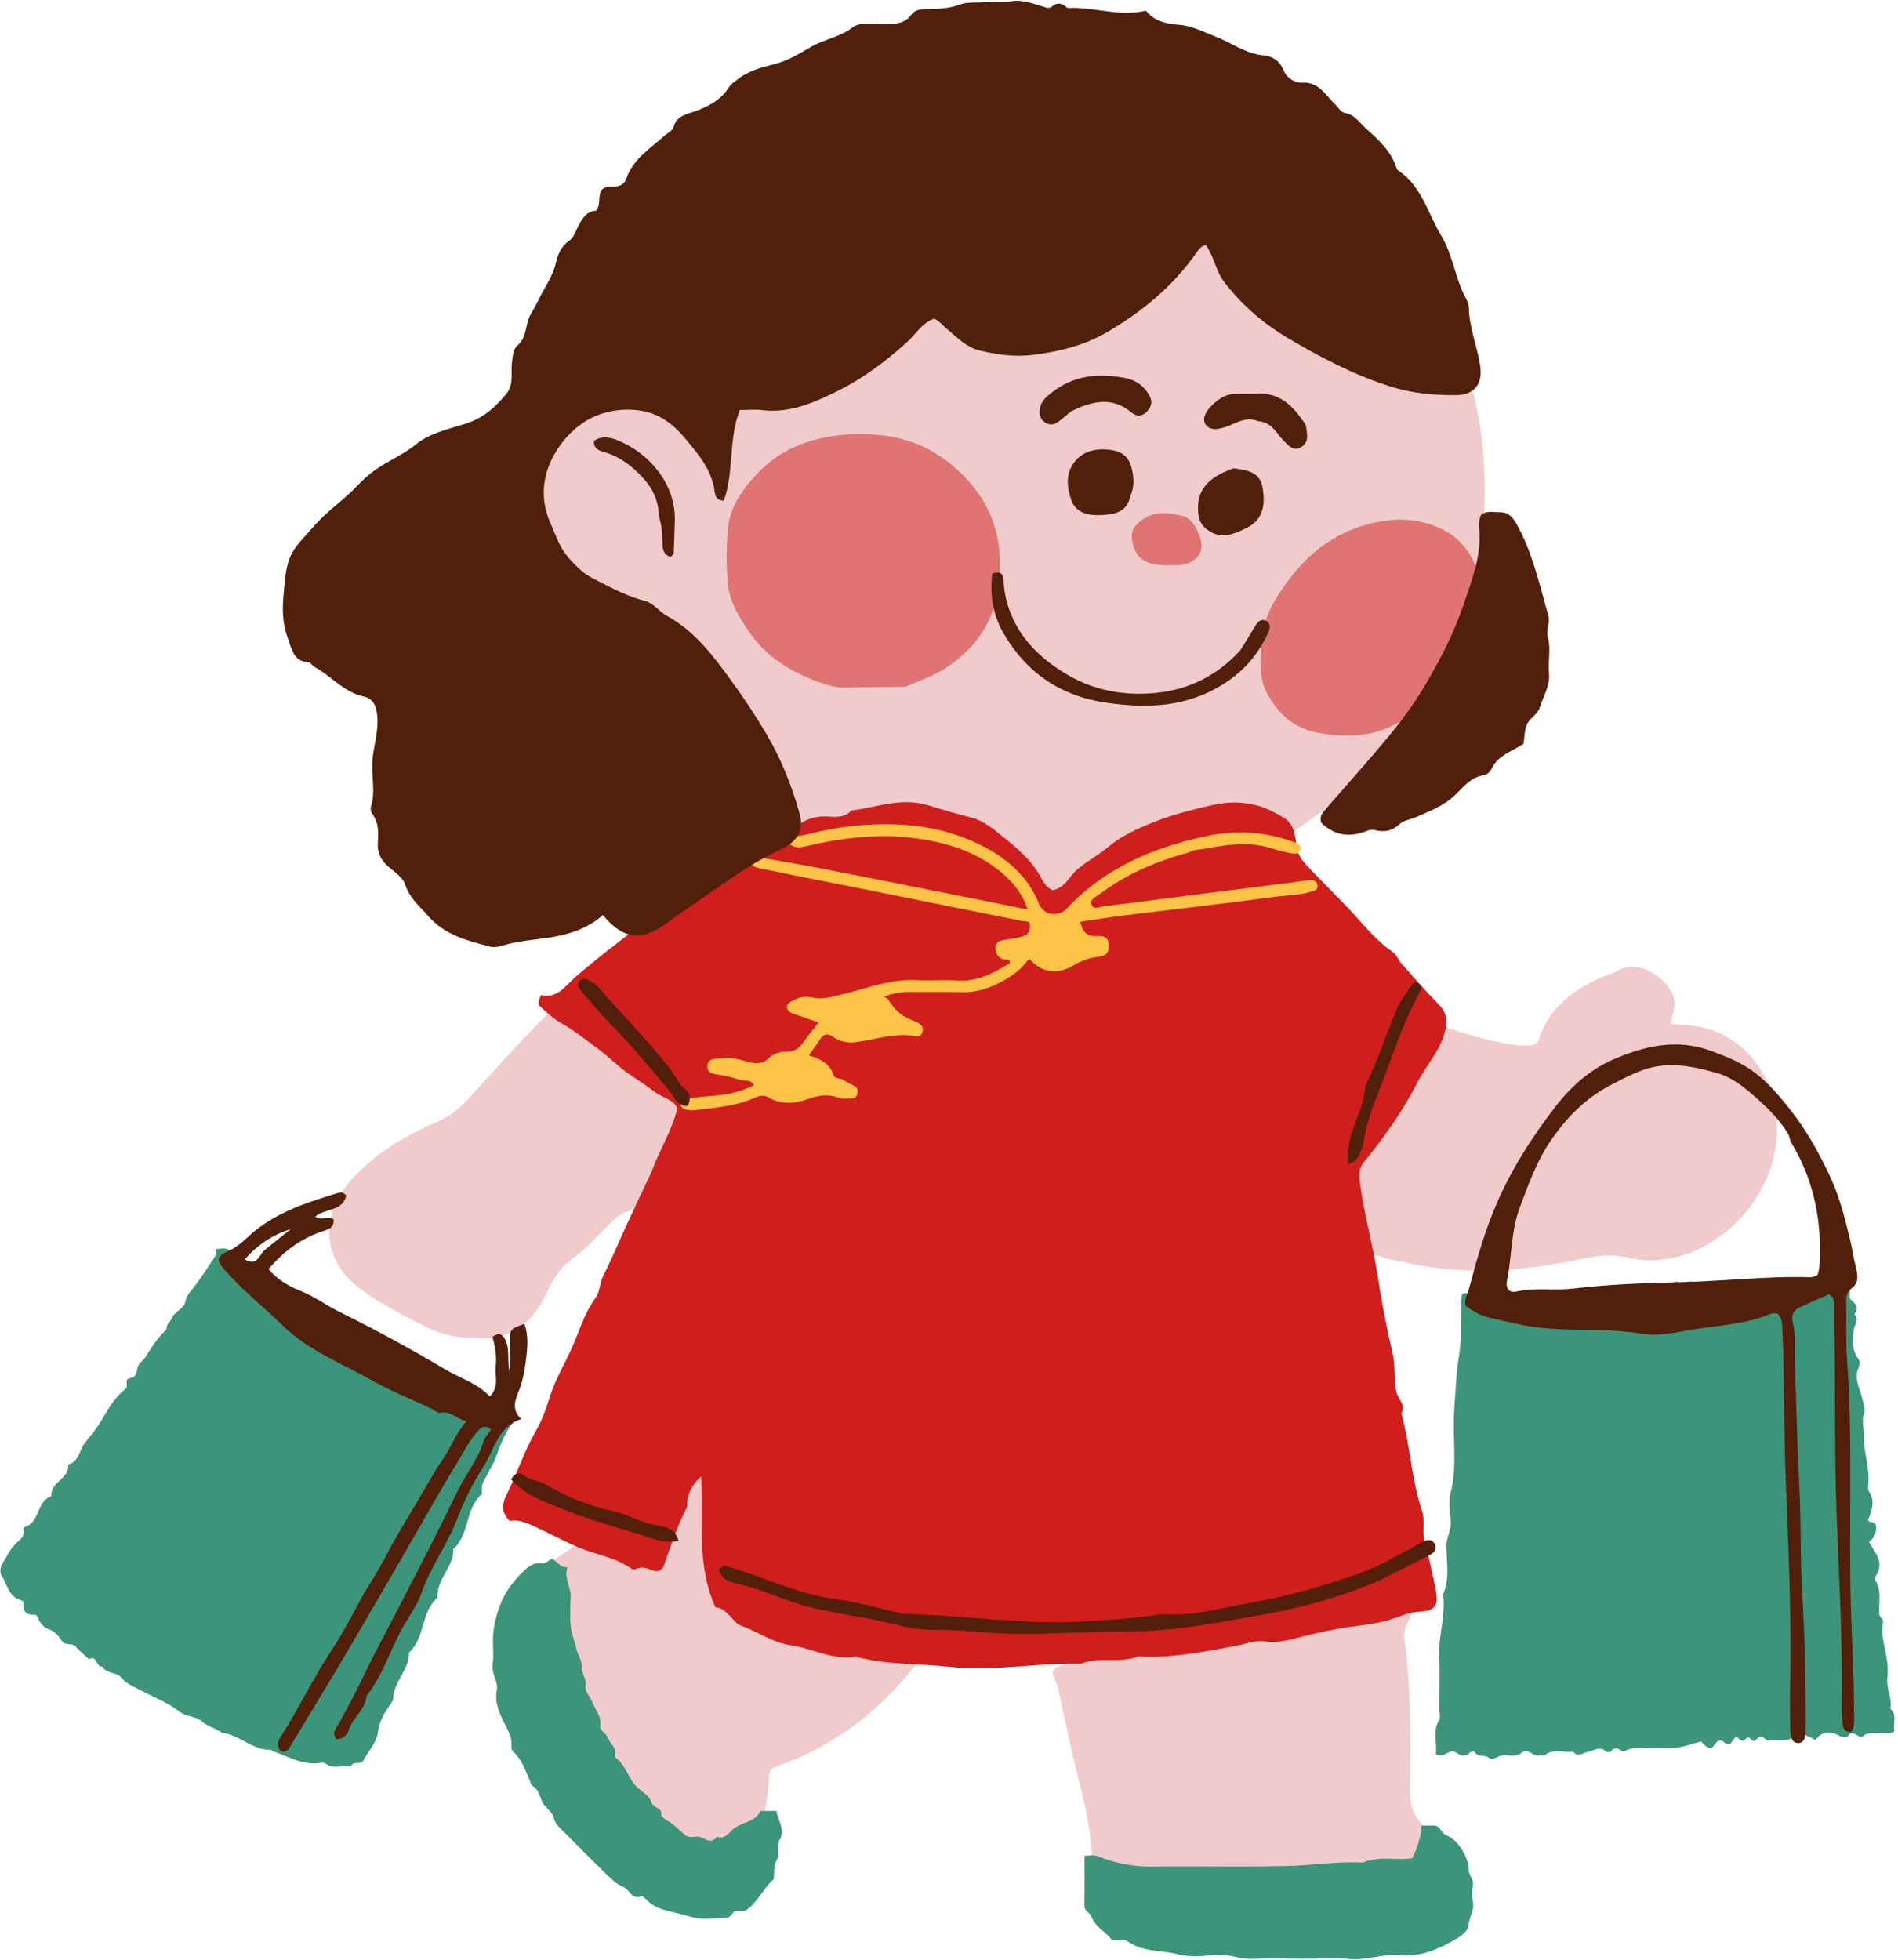 <?xml version="1.0" encoding="UTF-8"?><svg xmlns="http://www.w3.org/2000/svg" xmlns:xlink="http://www.w3.org/1999/xlink" height="500.5" preserveAspectRatio="xMidYMid meet" version="1.0" viewBox="-0.1 -0.2 484.7 500.5" width="484.7" zoomAndPan="magnify"><g><g id="change1_1"><path d="M289.967,229.038c-4.915,1.253-9.626,1.682-14.33,2.269 c-5.129,0.64-10.255,0.86-15.377,0.616c-24.389-1.164-46.599-8.358-65.772-23.953 c-11.969-9.735-21.378-21.43-27.891-35.435c-2.487-5.348-4.478-10.88-5.711-16.641 c-0.473-2.212-1.431-2.853-3.674-3.283c-8.662-1.661-14.741-6.905-17.81-15.078 c-3.264-8.691-2.558-17.201,2.994-24.966c4.039-5.649,9.5-8.86,16.5-8.832 c2.643,0.011,3.632-0.936,4.43-3.361c5.856-17.791,16.089-32.815,29.956-45.249 c16.476-14.773,35.667-24.279,57.506-28.337c11.313-2.102,22.798-2.422,34.102-1.378 c20.82,1.921,39.824,9.182,56.472,22.195c12.259,9.582,21.841,21.309,28.54,35.29 c4.39,9.163,7.185,18.827,8.399,29.023c0.898,7.542,0.966,15.081,0.414,22.535 c-0.777,10.508-3.801,20.626-8.118,30.263c-6.229,13.904-14.877,26.169-26.199,36.365 c-14.574,13.125-31.41,22.222-50.467,27.084C292.724,228.475,291.498,228.711,289.967,229.038z M362.579,496.951 c3.805-0.696,6.146-2.199,6.691-5.86c1.394-9.379,0.161-18.22-6.322-25.658c-1.992-2.286-2.986-4.634-2.954-7.768 c0.134-13.028,0.364-26.07-1.401-39.039c-0.231-1.696,0.009-3.318,1.009-5.005 c1.492-2.518,0.15-4.273-2.862-4.332c-1.007-0.02-1.962,0.188-2.951,0.421c-3.029,0.715-6.096,1.282-9.163,1.822 c-9.444,1.663-18.896,3.286-28.344,4.928c-7.976,1.386-15.964,2.712-23.924,4.185 c-6.859,1.269-13.712,2.595-20.517,4.122c-3.42,0.767-3.692,1.622-2.193,4.655 c0.347,0.703,0.462,1.392,0.615,2.126c0.889,4.267,1.846,8.521,2.77,12.781 c2.493,11.492,6.446,22.67,5.634,34.798c-0.604,9.018,5.078,15.698,14.008,17.721 c5.372,1.217,10.875,1.568,16.385,1.489c1.901-0.027,3.751,0.134,5.919,0.702 C331.107,499.019,346.899,499.817,362.579,496.951z M399.502,322.063c5.222-0.96,10.304-2.541,15.889-1.216 c5.329,1.264,10.806,0.858,16.142-1.225c13.443-5.246,23.36-19.236,22.084-34.57 c-0.916-11.003-8.535-20.57-19.006-22.992c-2.584-0.598-5.202-0.438-7.93-0.901 c0.152-2.312,1.334-4.461,0.693-6.608c-1.519-5.09-9.414-10.47-14.935-6.607 c-0.495,0.346-1.163,0.44-1.744,0.668c-8.045,3.156-14.811,7.698-17.767,16.38 c-0.406,1.194-1.201,1.699-2.549,1.745c-3.172,0.109-6.215-0.549-9.268-1.215 c-4.403-0.962-8.703-2.275-12.936-3.814c-1.135-0.413-2.302-0.562-3.105,0.485 c-0.874,1.14-0.679,2.346,0.307,3.409c0.415,0.447,0.801,0.92,1.395,1.607 c-5.132,4.145-8.059,10.019-13.246,14.175c-6.132,4.912-8.408,12.583-10.674,19.915 c-0.649,2.098,0.463,3.438,2.953,3.673c0.894,0.084,1.423-0.023,1.373,1.034 c-0.113,2.379,0.271,4.775-0.23,7.139c-0.806,3.809-0.141,5.261,3.415,6.722 c2.429,0.998,4.997,1.588,7.884,2.143C372.198,325.227,385.837,324.577,399.502,322.063z M168.209,397.338 c-0.291,1.5-1.058,2.507-2.892,1.375c-3.874-2.39-8.468-3.064-12.502-5.096c-1.827-0.92-3.492-0.637-5.259,0.386 c-4.995,2.892-9.288,6.769-14.113,9.893c-0.74,0.479-1.069,1.306-1.364,2.181 c-1.281,3.809-2.138,7.655-2.233,11.716c-0.117,5.044,0.532,9.999,1.626,14.856 c2.099,9.321,5.819,18.069,10.522,26.358c1.717,3.025,3.964,5.766,6.108,8.529 c7.699,9.923,17.04,16.831,30.358,16.495c7.147-0.18,10.742-2.586,13.265-9.353 c2.54-6.811,4.186-13.832,4.548-21.113c0.07-1.399,0.416-2.263,1.911-2.781 c14.105-4.888,25.568-13.489,34.861-25.079c1.909-2.381,1.298-4.239-1.71-5.331 c-4-1.452-8.193-2.152-12.308-3.166c-10.526-2.592-21.062-5.132-31.716-7.14 c-1.742-0.328-2.335-1.14-2.33-2.762c0.03-8.888-1.569-17.64-2.414-26.45 c-0.292-3.048-0.241-6.234-1.3-9.236c-0.346-0.982-0.435-2.005-1.645-2.217c-1.448-0.254-1.962,0.814-2.425,1.881 c-0.448,1.032-0.933,2.053-1.302,3.113c-1.478,4.25-2.918,8.514-4.436,13.062 C170.204,390.901,168.859,393.992,168.209,397.338z M139.02,330.804c1.693-3.441,3.362-7.007,6.663-9.341 c3.818-2.699,6.888-6.202,10.183-9.46c1.179-1.166,2.491-2.359,3.946-2.796c2.101-0.633,3.019-2.05,3.892-3.739 c3.165-6.122,6.341-12.237,9.512-18.356c0.461-0.889,0.964-1.719,1.672-2.472c2.197-2.332,2.11-4.211-0.516-6.135 c-1.532-1.122-2.941-2.335-4.259-3.672c-5.81-5.893-13.183-9.978-18.718-16.2 c-0.815-0.916-1.928-1.589-2.968-2.276c-2.269-1.501-4.759-1.486-6.535,0.234 c-7.475,7.24-14.456,14.949-21.395,22.698c-2.487,2.777-5.082,5.234-8.751,6.824 c-8.492,3.683-16.413,8.251-22.652,15.542c-7.648,8.938-6.758,20.05,2.696,27.119 c5.148,3.849,10.84,6.735,16.523,9.604c3.551,1.793,7.425,2.971,11.873,2.984 C129.227,342.265,135.205,338.558,139.02,330.804z" fill="#F1CBCB"/></g><g id="change2_1"><path d="M166.171,299.247c2.062-5.681,5.187-10.524,6.712-16.4 c-0.863-2.359-3.881-2.79-5.897-4.34c-2.045-1.572-4.319-3.047-6.495-4.532 c-2.848-1.944-5.258-4.52-8.054-6.55c-2.982-2.165-5.84-4.506-9.089-6.331 c-2.003-1.125-3.771-2.727-5.471-4.301c-0.682-0.631-0.463-1.747,0.227-2.963 c4.147,1.076,6.363-2.545,8.868-4.706c5.384-4.643,11.039-8.969,16.672-13.226 c5.415-4.093,10.716-8.525,16.586-11.903c8.223-4.731,16.332-9.659,24.607-14.296 c1.707-0.957,3.725-1.516,5.845-1.444c2.305,0.079,4.769,0.54,6.609-1.521 c6.403-0.747,12.541-3.411,19.317-1.428c3.793,1.11,7.608,2.331,11.483,3.273 c2.737,0.665,5.273,2.704,7.561,4.548c3.893,3.137,7.817,6.348,10.182,10.922 c0.676,1.308,1.471,2.373,2.804,3.03c3.136-0.448,4.279-3.48,6.301-5.233c2.567-2.225,5.55-3.756,8.126-5.923 c3.419-2.877,7.639-4.701,11.741-6.323c4.709-1.863,9.686-3.12,14.681-4.251 c3.942-0.892,7.647-0.94,11.497,0.105c2.463,0.668,4.67,1.882,6.787,3.147c2.493,1.49,2.931,4.493,3.203,7.009 c0.248,2.298,1.294,3.688,2.701,5.202c4.051,4.359,8.377,8.446,12.378,12.872c2.897,3.204,5.819,6.664,9.532,9.184 c0.965,0.655,1.402,2.04,2.224,2.963c3.078,3.459,6.108,6.972,9.366,10.256c2.265,2.283,2.464,4.46,1.597,7.54 c-1.351,4.798-4.752,8.284-6.906,12.532c-3.739,7.376-8.543,14.044-13.733,20.444 c-1.612,1.988-1.045,4.231-0.763,6.322c0.992,7.37,3.074,14.576,4.212,21.863 c1.081,6.919,2.357,13.734,3.951,20.54c0.737,3.148,0.284,6.484,0.935,9.758c0.371,1.866,2.538,3.374,1.299,5.561 c2.295,8.207,2.553,16.839,5.288,24.968c0.842,2.504-0.085,5.268,0.669,7.92 c1.139,4.007,2.036,8.092,2.829,12.185c0.803,4.143-0.158,5.363-4.426,5.595 c-2.572,0.14-4.822,1.245-7.179,1.968c-5.091,1.56-10.418,1.618-15.558,2.786 c-2.115,0.481-4.258,0.854-6.351,1.417c-3.324,0.894-6.658,1.879-10.121,1.393 c-2.612-0.366-4.962,0.673-7.371,1.118c-8.285,1.529-16.52,3.21-25.014,2.704 c-4.609,1.875-9.688-0.029-14.31,1.772c-0.28,0.109-0.623,0.086-0.935,0.08 c-10.974-0.187-21.933,2.034-32.863,0.816c-8.021-0.893-16.202-0.425-24.073-2.633 c-5.831,1.015-10.93-2.091-16.419-2.868c-4.792-0.678-8.555-3.522-12.904-5.075 c-0.956-0.342-1.699-1.365-2.459-2.153c-1.206-1.25-2.417-2.451-3.959-2.464 c-4.822-10.638-3.179-21.734-3.665-33.424c-2.348,2.082-3.113,3.992-3.534,6.087 c-0.122,0.61,0.119,1.355-0.143,1.864c-2.433,4.724-4.061,9.755-5.809,14.746 c-0.393,1.122-1.475,1.78-2.674,1.353c-1.502-0.535-2.939-1.179-4.514-0.409 c-0.728,0.356-1.131-0.1-1.644-0.441c-3.031-2.012-6.476-2.862-9.909-3.954 c-4.58-1.458-8.833-3.937-13.237-5.955c-2.353-1.078-4.64-2.447-7.413-1.919c-2.063-2.044-2.091-4.106-0.785-6.75 c2.649-5.364,4.491-11.077,7.51-16.33c1.487-2.588,2.615-5.642,3.513-8.565 c1.289-4.196,3.489-7.957,5.311-11.838c2.097-4.465,3.33-9.367,6.334-13.428c1.201-1.624,1.054-3.826,1.987-5.676 c2.23-4.423,4.143-9.004,6.218-13.506C162.076,307.86,164.041,303.711,166.171,299.247z" fill="#CF1E1C"/></g><g id="change2_2"><path d="M231.127,175.13c-5.437,0.119-10.472,0.058-15.5,0.205 c-2.122,0.062-4.064-0.524-5.963-1.18c-7.478-2.584-14.166-6.59-18.596-13.226 c-2.416-3.619-4.861-7.342-5.288-12.209c-0.414-4.72-0.467-9.246,0.007-13.968 c0.44-4.385,2.468-7.99,4.836-10.988c3.508-4.441,7.892-8.233,13.497-10.426 c6.166-2.412,12.491-2.932,18.91-2.58c7.171,0.392,13.723,2.75,19.4,7.33 c10.27,8.287,14.284,18.718,12.363,31.949c-1.337,9.212-6.148,15.583-13.496,20.392 C238.315,172.38,234.803,173.523,231.127,175.13z M371.384,172.609c3.366-4.065,5.463-8.962,6.345-13.951 c0.935-5.294,0.971-10.795-1.788-16.049c-2.198-4.186-5.226-6.788-9.503-8.454 c-5.822-2.268-11.532-2.075-17.485-0.435c-10.774,2.968-17.857,10.122-23.462,19.333 c-3.371,5.54-3.809,11.479-3.58,17.682c0.078,2.103,0.476,3.996,1.445,5.859 c2.887,5.554,7.074,9.297,13.451,10.342c7.097,1.163,13.989,1.116,20.684-2.94 C363.516,181.532,367.576,177.208,371.384,172.609z M289.231,138.836c0.693,2.41,1.877,4.09,4.534,4.802 c2.35,0.63,4.664,0.512,6.983,0.447c3.176-0.089,5.613-1.988,5.949-4.294c0.39-2.677-2.098-7.585-4.466-8.165 c-3.626-0.887-7.357-1.698-11.008,1.145C288.872,134.517,288.557,136.494,289.231,138.836z" fill="#CF1E1C" fill-opacity=".5"/></g><g id="change3_1"><path d="M303.364,217.476c-8.345,2.253-15.874,5.523-22.566,10.562 c-0.956,0.72-2.646,1.359-2.181,2.685c0.532,1.517,2.242,0.559,3.336,0.433c6.965-0.799,13.911-1.764,20.866-2.649 c8.826-1.123,17.656-2.219,26.484-3.334c1.615-0.204,3.223-0.468,4.84-0.665c1.111-0.136,2.131,0.2,2.245,1.411 c0.098,1.041-0.846,1.278-1.749,1.56c-2.91,0.909-5.953,0.859-8.918,1.259 c-12.882,1.736-25.802,3.182-38.703,4.777c-3.725,0.461-7.432,1.067-11.241,1.62 c0.492,2.439,1.612,3.865,4.316,3.651c1.62-0.128,2.974,0.306,2.991,2.445c0.016,1.928-0.881,2.656-2.692,2.847 c-2.243,0.236-4.268,0.997-6.293,2.177c-3.945,2.3-7.913,2.191-11.395-1.695 c-2.139,2.97-4.892,4.828-7.934,6.34c-2.979,1.48-6.047,2.314-9.412,2.224 c-4.398-0.117-8.802,0.001-13.202-0.064c-2.119-0.032-4.137,0.296-6.507,1.185 c0.524,0.344,0.967,0.474,1.123,0.761c1.55,2.841,3.927,4.619,6.961,5.619c0.461,0.152,0.896,0.461,1.271,0.781 c0.657,0.561,0.644,1.317,0.399,2.065c-0.228,0.694-0.846,1.023-1.476,0.909c-5.341-0.968-10.401,0.818-15.575,1.5 c-2.049,0.27-4.034-0.181-5.739-1.373c-1.498-1.047-2.475-0.611-3.372,0.774 c-0.806,1.246-1.697,2.436-2.783,3.98c2.961,0.896,5.38,2.031,6.293,5.02c0.316,1.036,1.764,0.709,2.592,1.275 c0.926,0.633,1.986,1.065,2.951,1.644c0.787,0.472,0.709,1.28,0.531,2.014c-0.169,0.695-0.772,0.989-1.432,0.997 c-1.126,0.013-2.366,0.234-3.358-0.149c-2.79-1.078-5.366-0.542-8.026,0.406 c-3.288,1.172-6.646,1.36-9.769-0.443c-1.454-0.84-2.54-0.425-3.857,0.157 c-4.759,2.104-9.917,2.386-14.978,3.073c-0.846,0.115-1.776,0.032-2.594-0.208 c-0.731-0.215-1.25-0.878-1.06-1.749c0.152-0.696,0.711-0.965,1.395-1.033c2.369-0.237,4.732-0.555,7.106-0.721 c3.529-0.247,6.894-1.026,10.161-2.672c-0.837-1.678-2.473-0.982-3.657-1.392 c-1.528-0.529-3.12-0.912-4.714-1.199c-1.606-0.289-3.671-0.195-3.479-2.466 c0.17-2.018,2.329-1.578,3.663-1.812c2.249-0.394,4.465,0.283,6.643,0.871c1.872,0.505,3.602,0.696,5.25-0.831 c1.2-1.112,2.858-1.801,4.491-1.721c2.223,0.108,3.464-0.999,4.604-2.635c1.14-1.636,2.426-3.17,3.715-4.836 c-2.224-0.776-4.349-1.512-6.47-2.261c-0.872-0.308-1.644-0.758-1.564-1.843c0.065-0.877,0.784-1.086,1.47-1.467 c1.598-0.887,3.082-1.289,4.982-0.824c2.429,0.594,4.785-0.115,7.269-0.701 c6.408-1.511,12.648-4.086,19.446-3.717c3.386,0.184,6.803-0.144,10.18,0.104 c5.237,0.384,9.416-1.95,13.502-4.415c0.153-1.134-0.559-0.888-0.914-0.916 c-1.878-0.15-2.715-1.368-2.719-3.007c-0.005-1.885,1.694-1.951,3.019-2.146c1.367-0.201,2.71-0.417,4.042-0.814 c1.357-0.404,1.732-1.437,1.777-2.579c0.061-1.553-1.312-1.184-2.199-1.363 c-13.613-2.749-27.227-5.491-40.844-8.216c-8.088-1.619-16.193-3.16-24.267-4.844 c-1.506-0.314-3.2-0.435-4.389-1.754c0.466-0.98,0.972-1.704,2.264-1.465c5.642,1.044,11.309,1.955,16.94,3.056 c14.829,2.9,29.643,5.871,44.462,8.82c2.295,0.457,4.583,0.947,7.461,1.543 c-1.376-4.037-3.619-6.803-6.325-9.142c-6.383-5.516-14.047-7.981-22.281-9.065 c-9.192-1.21-18.218-0.221-27.181,1.807c-1.814,0.41-3.552,1.075-5.223-0.54c-0.528-0.511-1.565,0.769-2.496-0.191 c2.093-1.556,4.585-1.451,6.915-2.033c4.262-1.064,8.545-1.913,12.902-2.303 c12.098-1.084,23.8,0.204,34.487,6.519c5.417,3.201,9.685,7.52,12.081,13.503 c1.012,2.527,4.01,3.334,6.328,1.822c0.414-0.27,0.75-0.669,1.096-1.032c9.543-10.012,21.636-15.145,34.843-18.032 c6.827-1.493,13.681-1.399,20.435,0.631c0.599,0.18,1.178,0.427,1.778,0.603c1.112,0.327,2.523,0.752,2.209,2.074 c-0.409,1.725-2.074,0.986-3.185,0.795c-1.72-0.295-3.389-0.878-5.082-1.334 c-5.372-1.447-10.716-0.662-16.017,0.36C306.338,216.737,304.88,216.594,303.364,217.476z" fill="#FDC447"/></g><g id="change4_1"><path d="M479.833,412.074c0.354,0.946,1.089,1.196,0.941,1.967c-0.657,3.423,0.651,6.665,1.069,9.972 c0.197,1.558,0.167,2.894,0.023,4.436c-0.233,2.494,1.273,4.974,0.8,7.615c1.895,1.654,0.493,3.85,1.039,5.717 c-1.183,0.934-2.478,0.311-3.663,0.505c-1.464,0.24-2.995-0.478-4.415,0.796 c-1.023,0.917-2.555-2.208-3.927,0.101c-0.122,0.206-1.362,0.173-2.156-0.261 c-2.248-1.229-4.403-1.159-6.05,1.156c-0.936-0.761-2.152-0.838-3.045-1.69 c-0.349-0.333-1.611-0.508-2.132,0.214c-1.73,2.392-4.244,1.252-6.436,1.604 c-1.1,0.176-1.425-1.187-2.445-0.976c-0.815,0.169-1.497,1.715-2.301,0.71 c-1.093-1.363-1.435,0.342-2.189,0.279c-0.756-0.063-0.971-0.685-1.747-1.095 c-0.504,0.669-1.066,1.415-1.395,1.852c-1.356,0.457-1.607-0.701-2.319-0.803 c-1.491-0.079-1.814,1.62-2.605,1.925c-1.502-0.118-1.854-1.144-2.585-1.673 c-2.527,0.584-4.937,1.683-7.605,1.645c-2.515-0.035-5.032-0.028-7.547,0 c-1.498,0.017-2.923-0.032-4.396,0.816c-0.76,0.437-2.208-1.905-3.44,0.092c-0.13,0.211-1.106,0.231-1.336-0.004 c-1.534-1.573-2.985-0.193-4.437,0.055c-1.33,0.227-2.627,1.582-3.939-0.022 c-2.382,0.364-4.952-0.872-7.194,0.879c-0.296,0.231-0.933-0.034-1.373,0.08c-1.614,0.419-2.918-1.977-4.253-0.858 c-1.472,1.233-2.982,0.926-4.393,0.758c-1.627-0.194-3.168,1.631-4.176,0.775c-1.18-1.002-2.846-0.043-3.721-1.506 c-0.276-0.461-1.151-0.123-1.546,0.45c-0.335,0.486-0.828,0.293-1.266,0.374 c-1.293,0.241-2.054-1.435-3.381-0.943c-1.093,0.406-2.021,1.408-3.729,0.68c0.397-2.789-0.899-5.795,0.846-8.738 c0.414-0.699,0.072-1.847,0.073-2.789c0.001-4.403,0.172-8.814-0.043-13.206 c-0.267-5.427,1.716-10.687,0.988-16.122c1.77-4.004,0.866-8.232,0.848-12.345 c-0.01-2.352,1.416-4.298,1.106-6.694c-0.3-2.32-0.525-4.822,0.02-7.046 c1.699-6.929,0.391-13.92,0.869-20.857c0.317-4.587,0.486-9.264,1.186-13.722 c0.707-4.501,0.472-8.899,0.624-13.331c0.096-2.789-0.197-2.801,1.834-2.912c0.314-0.017,0.63-0.02,0.943,0 c10.592,0.685,21.1-1.443,31.686-0.947c5.774-1.637,11.685-0.845,17.535-0.851 c1.47-0.002,2.85-2.331,4.36-0.207c1.384-1.626,3.227-0.627,4.849-0.791c1.712-0.174,3.455-0.039,5.185-0.039 c1.73,0,3.529,0.314,5.177-0.053c8.324-1.855,16.739-0.433,25.094-0.886c0.756-0.041,1.516-0.005,2.54-0.005 c0,1.424-0.025,2.647,0.011,3.869c0.017,0.588-0.237,1.25,0.385,1.726c1.276,0.976,1.954,2.096,0.782,3.609 c1.23,1.272,0.194,2.292-0.075,3.593c-0.508,2.46-0.655,5.267,0.91,7.527c0.744,1.075,0.67,1.501,0.142,2.702 c-1.159,2.635,0.525,5.282,1.076,7.855c0.25,1.166,0.815,2.5,0.455,3.481 c-0.752,2.05-0.058,3.928-0.087,5.853c-0.064,4.197,1.499,8.178,1.135,12.349 c-0.053,0.605-0.157,1.371,0.137,1.815c1.656,2.505,0.799,4.894-0.159,7.233 c0.16,1.179,1.77,0.17,1.956,1.562c0.261,1.95-0.539,3.239-1.774,4.154c1.644,2.779,3.94,5.185,1.795,8.64 c-0.213,0.343-0.25,1.026-0.049,1.359C480.475,406.065,479.615,408.89,479.833,412.074z M37.078,346.217 c-0.62,1.008-1.803,1.5-2.09,2.928c-0.14,0.695-0.39,2.366-1.512,2.435 c-2.26,0.14-0.534,2.074-1.512,2.82c-2.829,2.155-4.539,5.275-6.267,8.246 c-1.214,2.088-2.872,3.82-4.25,5.72c-1.291,1.78-1.447,4.615-4.115,5.338c0.345,3.659-4.652,4.463-4.332,8.108 c-3.856,1.238-2.802,6.787-6.878,7.861c-0.145,0.038-0.281,0.55-0.235,0.808c0.31,1.738-0.836,2.38-1.961,3.419 c-1.467,1.355-2.319,3.381-3.416,5.129c-0.626,0.997-0.657,2.413-0.191,3.104c1.445,2.145,1.73,5.263,4.77,6.157 c0.494,0.145,0.815,0.333,0.786,0.916c-0.09,1.859,0.649,2.969,2.671,2.867 c0.753-0.038,0.887,0.382,1.158,1.04c0.518,1.259,1.479,2.255,2.853,2.744c1.387,0.493,2.354,1.657,3.043,2.765 c0.946,1.52,2.67,0.455,3.657,1.595c1.008,1.164,2.242,2.133,3.377,3.188c2.113-1.135,1.776,2.114,3.38,1.888 c1.076,1.933,3.669,1.312,4.921,2.899c1.073,1.36,2.624,1.974,4.059,2.749c3.591,1.939,7.554,3.375,10.724,5.841 c1.853,1.442,4.087,1.104,5.629,2.441c1.614,1.399,3.705,1.815,5.36,3.055c0.101,0.075,0.311-0.012,0.464,0.013 c4.224,0.702,7.376,4.435,11.929,4.231c0.106-0.005,0.202,0.265,0.336,0.31c4.048,1.395,7.852,3.788,12.432,3.026 c0.419-0.07,0.836-0.037,1.298,0.279c1.962,1.346,4.202,0.37,6.307,0.604c0.647-1.476,2.621-0.278,3.164-1.361 c1.243-2.478,3.46-4.569,3.784-7.361c0.31-2.668,1.563-4.736,2.963-6.808c0.431-0.637,0.891-1.103,0.938-1.99 c0.224-4.215,4.132-7.167,4.029-11.522c4.185-3.738,2.975-10.282,7.255-13.978 c0.078-0.067,0.011-0.303,0.009-0.46c-0.056-4.475,4.212-7.486,4.061-11.993 c4.191-3.735,2.967-10.285,7.249-13.988c0.155-0.135,0.057-0.611,0.014-0.919c-0.226-1.618,0.771-2.82,1.407-4.136 c0.76-1.574,1.79-3.05,2.329-4.691c0.878-2.671,2.555-6.496,3.993-8.253c1.095-1.338,1.124-2.639-0.133-3.53 c-1.557-1.102-3.124-2.436-4.895-2.938c-3.633-1.03-6.207-3.851-9.669-5.151 c-2.157-0.81-3.568-3.289-6.371-2.906c-0.422,0.058-1.006-0.611-1.419-1.036 c-1.395-1.436-3.006-2.279-5.007-2.759c-2.049-0.492-2.951-2.998-5.112-3.565c-0.141-0.037-0.293-0.155-0.413-0.125 c-1.487,0.371-2.478-0.528-3.091-1.569c-0.726-1.233-2.253-1.84-2.988-1.812 c-2.163,0.084-3.126-1.704-4.744-2.382c-1.47-0.616-2.411-2.456-4.449-1.823 c-0.219,0.068-0.68-0.102-0.787-0.296c-1.413-2.552-3.605-3.658-6.462-3.61 c-0.109,0.002-0.223-0.207-0.333-0.319c-2.45-2.481-5.932-3.245-8.68-5.214c-1.338-0.959-2.586-1.847-4.287-2.243 c-0.808-0.188-2.292-0.395-2.605-1.55c-0.725-2.678-2.542-1.727-4.256-1.784c0,0.811,0.183,1.395-0.029,1.719 c-1.706,2.607-3.417,5.217-5.274,7.716c-0.984,1.324-2.145,2.271-2.49,4.209c-0.281,1.576-2.85,2.366-3.466,4.174 c-0.287,0.843-1.443,1.314-1.251,2.65C40.147,341.385,38.572,343.79,37.078,346.217z M190.265,487.606 c3.278-2.172,4.609-5.836,7.236-8.053c0.108-1.971-0.036-3.55,0.884-5.173c0.78-1.375-0.344-3.207,0.653-4.914 c1.461-2.502-0.452-4.868-0.886-7.319c-1.329,0-2.577,0-4.059,0c-1.21,2.861-4.639,2.751-6.867,4.566 c-1.088,0.885-2.207,2.849-4.305,2.01c-1.625,2.353-3.251-0.034-4.875-0.036c-1.034-0.002-2.12,0.421-3.14-0.368 c-1.533-1.186-2.781-2.708-4.52-3.66c-0.661-0.362-1.632-1.116-1.594-1.629c0.139-1.91-2.145-1.545-2.568-3.165 c-0.343-1.314-1.936-2.403-3.151-3.369c-2.689-2.137-3.142-5.916-5.963-7.935 c-0.173-0.124-0.217-0.583-0.159-0.852c0.386-1.802-1.27-2.726-1.676-4.013c-0.456-1.447-2.264-1.895-2.082-3.38 c0.302-2.458-1.388-4.163-2.145-6.204c-0.5-1.349-1.907-2.426-1.627-4.016c0.313-1.784-1.115-3.11-0.988-4.802 c0.128-1.7-1.061-3.025-1.359-4.629c-0.347-1.864-1.218-3.652-1.405-5.519 c-0.25-2.489-0.159-5.028-0.035-7.536c0.129-2.615-1.78-4.877-0.816-7.671c-1.948,0.146-2.504-1.444-3.918-2.17 c-0.825,0.257-1.468,1.3-2.706,1.134c-1.946-0.261-3.397,0.871-4.737,2.173c-2.612,2.538-4.745,5.404-5.969,8.847 c-0.946,2.659-1.648,5.401-1.7,8.252c-0.04,2.2,0.238,4.436-0.074,6.591c-0.348,2.402,1.505,4.304,1.043,6.697 c-0.599,3.104,0.783,5.915,2.071,8.544c0.874,1.784,1.871,3.386,1.673,5.444 c-0.061,0.632,0.02,1.177,0.553,1.663c2.034,1.853,2.866,4.435,3.986,6.83c0.311,0.666,0.304,1.475,1.021,1.935 c1.532,0.984,1.701,2.714,2.428,4.171c0.709,1.422,2.53,2.239,2.885,3.995c0.3,1.483,1.407,2.309,2.359,3.268 c3.654,3.68,7.29,7.38,11.018,10.985c1.292,1.249,2.682,2.645,4.297,3.244 c1.658,0.614,2.156,3.449,4.661,2.355c0.267-0.117,0.979,0.614,1.395,1.039c1.644,1.684,3.629,2.302,5.921,2.873 c1.622,0.404,3.416,0.77,5.072,1.302c3.087,0.991,6.466,0.39,9.717,0.245c0.463-0.021,0.892-0.83,1.572-1.511 C188.561,487.606,189.504,487.606,190.265,487.606z M283.825,495.097c1.53,0.075,3.108-0.334,3.947,0.275 c3.981,2.886,8.819,2.274,13.195,3.417c2.941,0.768,6.269,0.387,9.38,0.081c3.29-0.324,6.262,1.215,9.514,1.059 c4.232-0.202,8.48-0.049,12.721-0.049c4.084,0,8.19-0.263,12.246,0.073c4.214,0.349,8.204-1.37,12.335-0.976 c5.198,0.496,9.645-1.332,14.005-3.792c1.648-0.93,3.542-2.129,3.695-3.755c0.2-2.126,1.633-3.945,1.164-6.201 c-0.282-1.355-0.226-2.845-0.005-4.223c0.241-1.503-1.057-2.391-1.069-3.857c-0.026-3.214-2.705-7.644-5.626-8.758 c-1.492-0.569-1.523-2.454-3.128-2.494c-1.067-0.027-2.136-0.005-3.224-0.005 c-0.266,3.184-1.187,5.931-2.467,8.378c-4.299,0.516-8.526-0.69-12.527,1.063 c-6.5-0.362-12.938,0.717-19.403,0.869c-11.461,0.269-22.934-0.046-34.398,0.134 c-4.76,0.074-9.248-0.763-13.596-2.506c-1.232-0.494-2.332-0.357-3.745-0.194c0,4.255,0.043,8.466-0.028,12.675 c-0.02,1.177,0.916,1.53,1.68,2.477C279.567,491.909,282.403,493.041,283.825,495.097z" fill="#3C947B"/></g><g id="change5_1"><path d="M348.616,32.51c3.354,3.005,6.464,5.791,7.826,9.959c0.094,0.287,0.217,0.646,0.444,0.795 c6.085,4.001,7.601,10.936,11.049,16.676c3.058,5.092,3.567,10.96,6.313,16.037 c0.369,0.682,0.745,1.473,0.753,2.218c0.061,5.207,2.157,10.008,2.908,15.074 c0.676,4.561-1.503,7.347-6.095,7.407c-5.795,0.075-11.351-0.44-17.094-2.281 c-9.214-2.953-17.531-7.337-25.757-12.184c-6.413-3.779-11.877-8.47-16.421-14.408 c-2.172-2.839-2.547-6.365-4.679-9.416c-1.265,0.195-1.915,1.207-2.621,2.206 c-5.993,8.485-13.887,14.94-22.739,20.082c-5.657,3.286-12.057,4.886-18.653,5.717 c-4.779,0.602-9.336-0.018-13.88-1.133c-3.291-0.808-5.62-3.299-8.138-5.379c-1.082-0.894-1.948-2.05-3.369-2.736 c-3.062,1.082-4.705,3.976-6.944,6.007c-5.5,4.99-11.433,9.415-18.003,12.619 c-5.814,2.836-11.964,5.582-18.878,4.741c-1.85-0.225-3.751-0.034-5.806-0.034 c-2.952,7.48-1.409,15.771-4.095,23.153c-1.907-0.075-2.206-1.281-2.329-2.288 c-0.54-4.403-2.819-7.827-5.54-11.188c-2.178-2.689-4.209-5.29-7.251-7.202c-2.802-1.762-5.524-2.461-8.789-2.554 c-7.57-0.217-13.543,3.226-17.683,8.817c-4.431,5.983-5.887,13.171-2.555,20.456 c1.286,2.812,2.147,5.765,4.31,8.291c1.881,2.196,3.908,4.231,6.298,5.44c4.279,2.164,8.533,4.587,13.226,5.758 c2.51,0.626,3.732,2.761,5.796,3.888c7.171,3.915,11.874,10.26,16.579,16.746 c3.118,4.298,6.023,8.689,8.728,13.231c3.755,6.307,6.455,13.089,8.467,20.121 c1.282,4.481-0.219,7.393-4.571,9.42c-5.66,2.635-10.811,6.038-15.914,9.621 c-4.473,3.14-9.066,6.093-13.461,9.375c-6.391,4.773-11.145,3.951-16.176-2.144 c-4.127,3.66-9.226,5.137-14.461,5.871c-3.722,0.522-7.464,0.803-11.086,1.888 c-1.054,0.316-2.11,0.595-3.24,0.302c-5.807-1.504-11.495-2.864-15.827-7.806 c-2.254-2.572-4.788-4.542-5.89-8.098c-0.542-1.751-2.815-3.195-4.395-4.6 c-2.004-1.782-2.752-3.725-2.578-6.202c0.178-2.54,0.225-5.007-1.443-7.197c-0.336-0.441-0.478-1.28-0.312-1.811 c1.278-4.085-0.06-8.248,0.413-12.426c0.407-3.589,1.584-7.139,1.174-10.987 c-0.296-2.781-1.343-4.265-3.523-4.743c-5.09-1.114-8.22-5.264-12.523-7.549 c-0.53-0.282-0.918-1.123-1.405-1.152c-3.908-0.233-4.283-3.17-5.343-6.062 c-1.405-3.83-1.509-7.408-1.087-11.443c0.282-2.698,0.35-5.256,1.139-7.981 c1.129-3.896,3.984-6.202,6.347-9.006c3.408-4.044,7.935-6.968,11.467-10.761c2.434-2.613,5.016-4.449,7.994-6.096 c2.31-1.278,4.634-2.538,6.711-4.226c3.744-3.042,8.464-3.964,12.88-5.387 c4.423-1.425,7.576-4.167,10.357-7.649c1.974-2.471,1.011-5.465,1.421-8.173c0.242-1.599,0.199-3.107,1.449-4.177 c2.472-2.117,1.835-5.482,3.406-8.067c1.256-2.066,2.269-4.372,3.513-6.534c1.141-1.984,2.263-4.027,2.812-6.376 c0.486-2.078,1.275-4.236,3.254-5.561c1.259-0.843,1.661-2.258,2.296-3.504c1.091-2.14,2.204-4.22,4.724-4.293 c1.467-1.833,0.232-4.087,1.601-5.488c0.892-0.783,1.872-0.691,2.794-0.664c1.612,0.049,2.82-0.598,3.338-2.088 c1.747-5.023,6.115-7.652,9.777-10.938c0.804-0.722,1.969-1.132,2.307-2.286c0.724-2.473,2.62-2.996,4.869-3.733 c3.604-1.182,7.13-2.942,9.282-6.375c0.544-0.868,1.314-1.278,2.032-1.859c2.76-2.236,6.279-3.2,9.435-3.978 c3.619-0.891,6.576-2.773,9.553-4.477c3.39-1.94,7.315-2.439,10.571-4.959c1.849-1.43,5.411-0.782,8.205-0.814 c2.577-0.029,5.027,0.007,6.749-2.398c0.779-1.089,1.982-1.365,3.336-1.384c3.114-0.044,6.138-0.104,9.237-1.263 c1.756-0.657,4.227-0.343,6.363-0.566c2.406-0.251,4.806,0.046,7.273-0.294c2.129-0.293,5.032,0.683,7.494,1.461 c0.803,0.254,1.508,0.569,2.169-0.011c1.343-1.177,2.55-0.886,3.767,0.159c0.114,0.098,0.284,0.196,0.422,0.189 c6.551-0.329,12.993,2.31,19.868,0.686c2.081,2.639,4.986,3.357,8.491,3.608c3.13,0.224,6.196,1.808,9.216,2.984 c4.128,1.607,7.737,4.403,12.405,4.83c2.125,0.195,4.01,1.339,4.996,3.76 c0.782,1.921,2.735,3.298,4.865,3.187c4.331-0.226,5.957,3.445,8.462,5.675c0.814,0.724,1.158,1.911,2.566,2.128 C345.747,29.045,346.908,30.922,348.616,32.51z M472.611,411.672c-0.713-21.675,0.549-43.388-1.04-65.063 c-0.333-4.541-0.119-9.122-0.184-13.684c-0.023-1.576-0.176-3.068,1.393-4.215 c1.78-1.302,1.611-3.174,1.113-5.139c-0.614-2.42-0.967-4.93-1.545-7.332 c-1.276-5.303-2.635-10.697-4.895-15.625c-2.907-6.34-6.353-12.515-10.75-17.995 c-2.597-3.237-5.39-6.475-8.662-8.97c-3.289-2.509-7.226-4.094-11.222-5.563 c-8.841-3.25-17.125-1.19-25.081,2.271c-5.731,2.493-10.618,6.818-14.421,11.717 c-6.134,7.903-11.562,16.381-15.485,25.655c-2.867,6.779-4.875,13.877-6.764,20.985 c-0.385,1.45-1.387,2.879-0.853,4.503c3.906,2.931,6.057,3.004,13.491,4.657 c10.409,2.314,21.003,0.678,31.386,2.437c4.249,0.72,8.501-0.303,12.626-0.986 c6.307-1.044,12.776-1.353,18.89-3.505c0.993-0.349,1.983-1.021,3.32-0.585 c1.236,1.289,1.088,3.045,1.166,4.761c0.552,12.239,0.334,24.49,0.8,36.742 c0.681,17.889,1.57,35.804,1.143,53.73c-0.079,3.302-0.003,6.609,0.029,9.913 c0.009,0.94-0.014,1.911,0.209,2.811c0.234,0.945,0.883,1.738,2,1.634c0.862-0.08,1.432-0.77,1.548-1.562 c0.18-1.236,0.206-2.503,0.206-3.757c-0.003-10.679-0.186-21.346-0.855-32.017 c-0.589-9.392-0.285-18.816-0.77-28.242c-0.555-10.801-0.781-21.648-1.155-32.475 c-0.108-3.131,0.316-6.285-0.537-9.39c-0.48-1.746,0.269-3.115,1.885-3.869c2.501-1.167,5.049-2.233,7.419-3.273 c0.519,0.49,0.85,0.66,0.95,0.919c0.582,1.515,0.299,3.109,0.333,4.671 c0.384,17.597-0.016,35.189,0.697,52.804c0.621,15.362,1.467,30.762,1.231,46.167 c-0.026,1.726,0.032,3.466,0.233,5.179c0.126,1.081,0.538,2.176,2.247,1.97c1.246-2.098,0.452-4.495,0.683-7.228 C473.284,426.72,472.859,419.193,472.611,411.672z M457.313,291.474c5.968,9.862,7.99,20.608,7.193,31.985 c-0.042,0.602-0.282,1.189-0.462,1.914c-0.635,0.191-1.22,0.532-1.795,0.515 c-11.329-0.338-22.59,1.067-33.902,1.295c-8.916,0.18-17.847,0.554-26.732,1.601 c-4.824,0.568-9.732-0.331-14.568,0.778c-1.822,0.418-2.659-1.044-2.326-2.646 c1.298-6.264,0.983-12.713,3.322-18.926c2.264-6.013,4.394-11.962,8.078-17.275 c3.982-5.743,8.746-10.565,15.028-13.832c2.609-1.357,5.117-2.71,7.934-3.768 c6.719-2.523,13.066-1.099,19.355,0.658c3.038,0.849,5.945,2.864,8.393,4.957 c3.685,3.15,7.298,6.485,9.823,10.75C457.031,290.578,457.076,291.084,457.313,291.474z M392.973,180.772 c0.994-2.976,2.814-6.095,2.514-8.972c-0.33-3.158,0.538-6.319-0.298-9.326c-0.542-1.949,0.655-3.636,0.102-5.556 c-2.279-7.906-3.975-15.967-8.077-23.292c-1.179-2.105-2.318-3.13-4.52-3.068 c-1.52,0.043-3.151-0.447-4.515,0.645c-0.77,1.348-0.576,2.802-0.484,4.173 c0.455,6.781-2.089,13.006-4.163,19.137c-2.388,7.059-5.904,13.758-9.71,20.25 c-2.785,4.75-6.054,9.136-9.547,13.338c-5.255,6.322-10.769,12.428-16.162,18.636 c-0.883,1.017-1.248,2.166-0.754,3.183c3.642,3.472,7.6,3.614,11.777,1.962c0.628-0.248,1.153-0.341,1.784-0.173 c2.425,0.643,4.482,0.272,6.462-1.544c1.077-0.989,2.876-1.16,4.3-1.808c3.5-1.593,7.041-2.826,9.994-5.749 c1.911-1.892,3.94-4.476,7.176-4.892c0.667-0.086,1.538-0.756,1.811-1.378c1.602-3.653,5.299-4.68,8.283-6.608 c0.483-2.341-0.023-4.936,2.403-6.842C392.07,182.017,392.741,181.468,392.973,180.772z M116.413,373.655 c1.772-2.908,3.288-6.016,5.591-8.608c1.044-1.175,1.995-1.323,3.292-0.279 c-0.671,1.039-1.61,1.981-1.944,3.103c-1.316,4.417-4.274,7.964-6.284,12.012 c-3.051,6.144-6.046,12.335-9.215,18.43c-3.381,6.502-6.671,13.06-10.116,19.536 c-1.675,3.15-3.303,6.349-4.831,9.545c-2.001,4.184-4.184,8.244-6.396,12.306 c-0.682,1.252-2.033,2.499-0.696,4.171c1.726-0.111,2.748-1.098,3.195-2.472c1.019-3.134,4.215-5.109,4.485-8.609 c4.426-5.577,6.255-12.545,9.887-18.576c1.504-2.497,3.242-5.09,4.189-7.782 c2.352-6.686,6.62-12.37,9.135-18.986c1.75-4.603,4.052-9.177,6.738-13.342 c2.7-4.188,3.438-9.937,9.542-11.993c-2.32-2.376-1.698-4.483-0.704-6.879 c1.008-2.43,1.54-5.121,1.877-7.75c0.41-3.197,0.838-6.476-0.355-9.678 c-3.699,1.338-3.665,1.338-3.614,4.405c0.047,2.812,0.01,5.625,0.01,8.438c-0.5-1.657-0.476-3.325-0.507-4.991 c-0.027-1.425-0.196-2.843-0.914-4.105c-0.604-1.061-1.411-1.71-3.13-0.414c0.654,2.242,1.152,4.84,0.85,7.449 c-0.287,2.48,1.004,5.284-1.531,7.733c-3.138-3.373-7.425-4.57-11.139-6.779 c-8.948-5.323-18.118-10.313-27.454-14.92c-3.32-1.638-6.264-3.885-9.794-5.277 c-2.827-1.115-5.879-2.817-8.109-5.539c3.748-4.389,8.05-7.629,13.351-9.497 c1.57-0.553,3.513-0.782,3.278-3.2c-1.443-0.971-3.231,0.407-4.691-0.706 c2.517-2.141,7.039-1.253,7.916-5.387c-0.711-0.812-1.418-0.849-1.973-0.68 c-7.299,2.226-14.503,4.461-20.779,9.261c-2.404,1.839-4.383,4.307-7.304,5.583 c-3.098,1.353-3.195,2.312-1.046,4.78c4.507,5.177,9.92,9.411,14.798,14.202 c6.579,6.462,15.164,9.708,22.997,14.126c4.87,2.747,10.114,4.833,15.186,7.224 c0.699,0.33,1.469,1.129,2.043,0.998c2.689-0.615,4.206,1.495,6.759,2.193c-2.699,3.051-3.853,6.476-5.87,9.424 c-1.932,2.822-3.611,5.822-5.343,8.778c-3.379,5.769-6.939,11.448-9.987,17.388 c-1.72,3.352-3.925,6.375-5.696,9.689c-2.493,4.668-5.034,9.371-7.931,13.778 c-4.644,7.065-8.197,14.738-12.811,21.799c-0.443,0.678-0.599,1.466-0.368,2.258 c0.336,1.155,1.177,1.464,2.155,0.905c0.491-0.281,0.806-0.924,1.123-1.45 c4.917-8.153,9.87-16.285,14.715-24.481c4.532-7.667,8.945-15.403,13.612-23.386 C107.322,389.286,111.708,381.373,116.413,373.655z M62.422,321.345c3.231-3.734,7.034-6.27,11.721-7.733 c-1.086,0.861-2.175,1.717-3.256,2.584c-1.21,0.971-2.413,1.953-3.619,2.929 C65.826,320.854,65.329,323.002,62.422,321.345z M364.96,396.849c0.988-0.512,1.939-1.363,1.433-2.633 c-0.629-1.578-2.046-1.384-3.169-0.75c-2.827,1.594-5.735,3.048-8.556,4.619c-4.981,2.775-10.363,4.369-15.682,6.09 c-6.835,2.211-13.846,3.807-20.954,5.057c-6.623,1.165-13.106,3.125-19.942,2.678 c-0.931-0.061-1.889,0.05-2.817,0.194c-6.201,0.96-12.454,1.298-18.707,1.677 c-15.263,0.925-30.379-1.605-45.588-1.935c-0.919-0.02-1.831-0.365-2.745-0.568 c-4.732-1.05-9.418-2.45-14.206-3.073c-7.214-0.939-13.926-3.448-20.637-5.936 c-2.502-0.928-5.031-1.712-7.568-2.488c-0.887-0.271-1.879-0.254-2.286,1.005c0.681,1.996,2.359,2.849,4.228,3.236 c5.37,1.113,10.354,3.462,15.532,5.125c7.685,2.468,15.639,3.042,23.361,4.962 c3.63,0.902,7.397,1.836,11.089,1.784c7.874-0.111,15.658,1.139,23.509,1.077 c8.945-0.07,17.911-0.657,26.81-0.654c12.223,0.004,24.015-2.467,35.804-4.565 c9.446-1.681,18.879-4.447,28.188-8.371C356.573,401.091,360.787,399.01,364.96,396.849z M295.123,176.704 c-8.412,0.842-16.459-0.692-23.834-5.357c-6.739-4.263-11.83-9.606-14.145-17.417 c-0.593-2.002-0.858-3.959-0.961-6c-0.073-1.453-0.639-2.45-2.876-1.676 c-0.64,5.213,0.085,10.393,2.79,15.092c5.891,10.233,14.688,16.229,26.511,17.891 c9.479,1.332,18.549,1.222,27.362-3.428c6.407-3.381,10.931-8.124,13.848-14.598 c0.487-1.08,0.612-2.246-0.577-2.898c-1.239-0.68-2.078,0.185-2.691,1.171c-1.246,2.002-2.447,4.032-3.877,6.312 C310.716,172.346,303.441,175.872,295.123,176.704z M289.191,120.795c-0.614-4.092-2.298-5.843-6.365-6.21 c-3.411-0.308-6.667,0.528-8.767,3.458c-2.089,2.914-1.651,6.357-0.585,9.438c1.138,3.291,4.424,3.985,7.397,3.834 c3.18-0.161,6.804-0.38,7.766-5.062C289.471,124.238,289.446,122.497,289.191,120.795z M305.916,131.061 c0.216,2.078,1.226,3.373,2.991,4.441c3.218,1.947,6.097,0.606,8.936-0.706c4.024-1.859,5.344-5.02,4.538-10.23 c-0.517-3.348-2.326-4.683-7.527-5.185C307.85,121.867,305.323,125.348,305.916,131.061z M288.87,105.122 c1.117,0.933,2.542,1.145,3.83-0.137c1.298-1.292,1.599-2.7,0.702-4.256c-1.385-2.4-3.232-3.84-6.212-4.423 c-6.839-1.336-13.079-0.675-18.688,3.7c-1.375,1.072-2.727,2.195-3.022,4.052 c-0.235,1.482,0.006,2.852,1.431,3.699c1.253,0.744,2.431,0.412,3.491-0.429c0.984-0.781,1.921-1.623,3.193-2.591 C278.988,102.123,283.977,101.036,288.87,105.122z M327.874,112.48c1.24,1.195,2.366,2.684,4.415,1.399 c1.881-1.18,1.378-2.989,1.239-4.666c-0.049-0.592-0.359-1.216-0.705-1.719 c-2.861-4.155-6.21-7.511-11.821-7.195c-1.725,0.097-3.46,0.043-5.189,0.013 c-1.987-0.035-3.678,0.702-5.205,1.896c-2.655,2.075-3.825,4.417-2.925,5.825c1.043,1.633,2.97,1.748,6.436,0.307 c2.161-0.898,4.245-2.15,7.052-1.013C324.833,107.587,325.913,110.589,327.874,112.48z M175.744,281.714 c0.514-1.24,0.465-2.749-0.531-3.514c-1.954-1.499-2.804-3.721-4.223-5.555 c-5.665-7.325-12.294-13.797-18.282-20.836c-0.585-0.688-1.456-1.167-2.262-1.625 c-0.831-0.473-1.788-0.821-2.554,0.099c-0.776,0.931-0.227,1.789,0.4,2.509c2.47,2.833,4.858,5.751,7.493,8.425 c5.484,5.566,10.468,11.561,15.446,17.564c0.781,0.942,1.055,2.3,2.611,3.016 C174.714,282.145,175.424,282.486,175.744,281.714z M353.463,274.67c2.66-7.263,5.254-14.657,8.958-21.534 c0.369-0.686,0.551-1.472,0.016-2.054c-0.68-0.596-1.479-0.591-1.793-0.116 c-1.541,2.33-3.307,4.604-4.338,7.162c-2.375,5.894-4.474,11.9-7.121,17.687 c-0.26,0.567-0.594,1.155-0.645,1.754c-0.328,3.809-1.974,7.203-3.192,10.743 c-0.926,2.692-1.372,5.524-1.116,8.596c2.768-0.449,2.668-2.777,3.801-4.557 C348.651,285.849,351.408,280.282,353.463,274.67z M133.654,376.446c-0.893-0.745-2.382-0.765-3.214,1.086 c3.879,4.357,9.397,6.01,14.495,8.055c6.323,2.538,12.982,4.237,19.486,6.327c2.762,0.887,5.468,2.087,8.746,1.274 c-0.669-2.79-2.801-3.529-4.914-3.821c-2.536-0.351-4.824-1.249-7.145-2.194 c-1.59-0.647-3.216-1.285-4.887-1.637c-5.981-1.259-11.522-3.592-17.11-6.785 C137.204,377.618,135.214,377.748,133.654,376.446z M169.079,138.434c0.026,1.539,0.258,3.077,2.088,3.528 c0.394-0.42,0.774-0.635,0.785-0.867c0.12-2.657,0.153-5.318,0.269-7.976 c0.424-9.684-6.557-17.812-14.996-21.069c-1.845-0.712-3.898-0.934-5.65,0.338 c-0.076,1.881,1.183,2.429,2.342,2.746c2.939,0.804,5.441,2.279,7.717,4.265 c3.591,3.134,6.4,6.665,6.513,12.138C168.946,134.05,169.042,136.229,169.079,138.434z" fill="#52200A"/></g></g></svg>